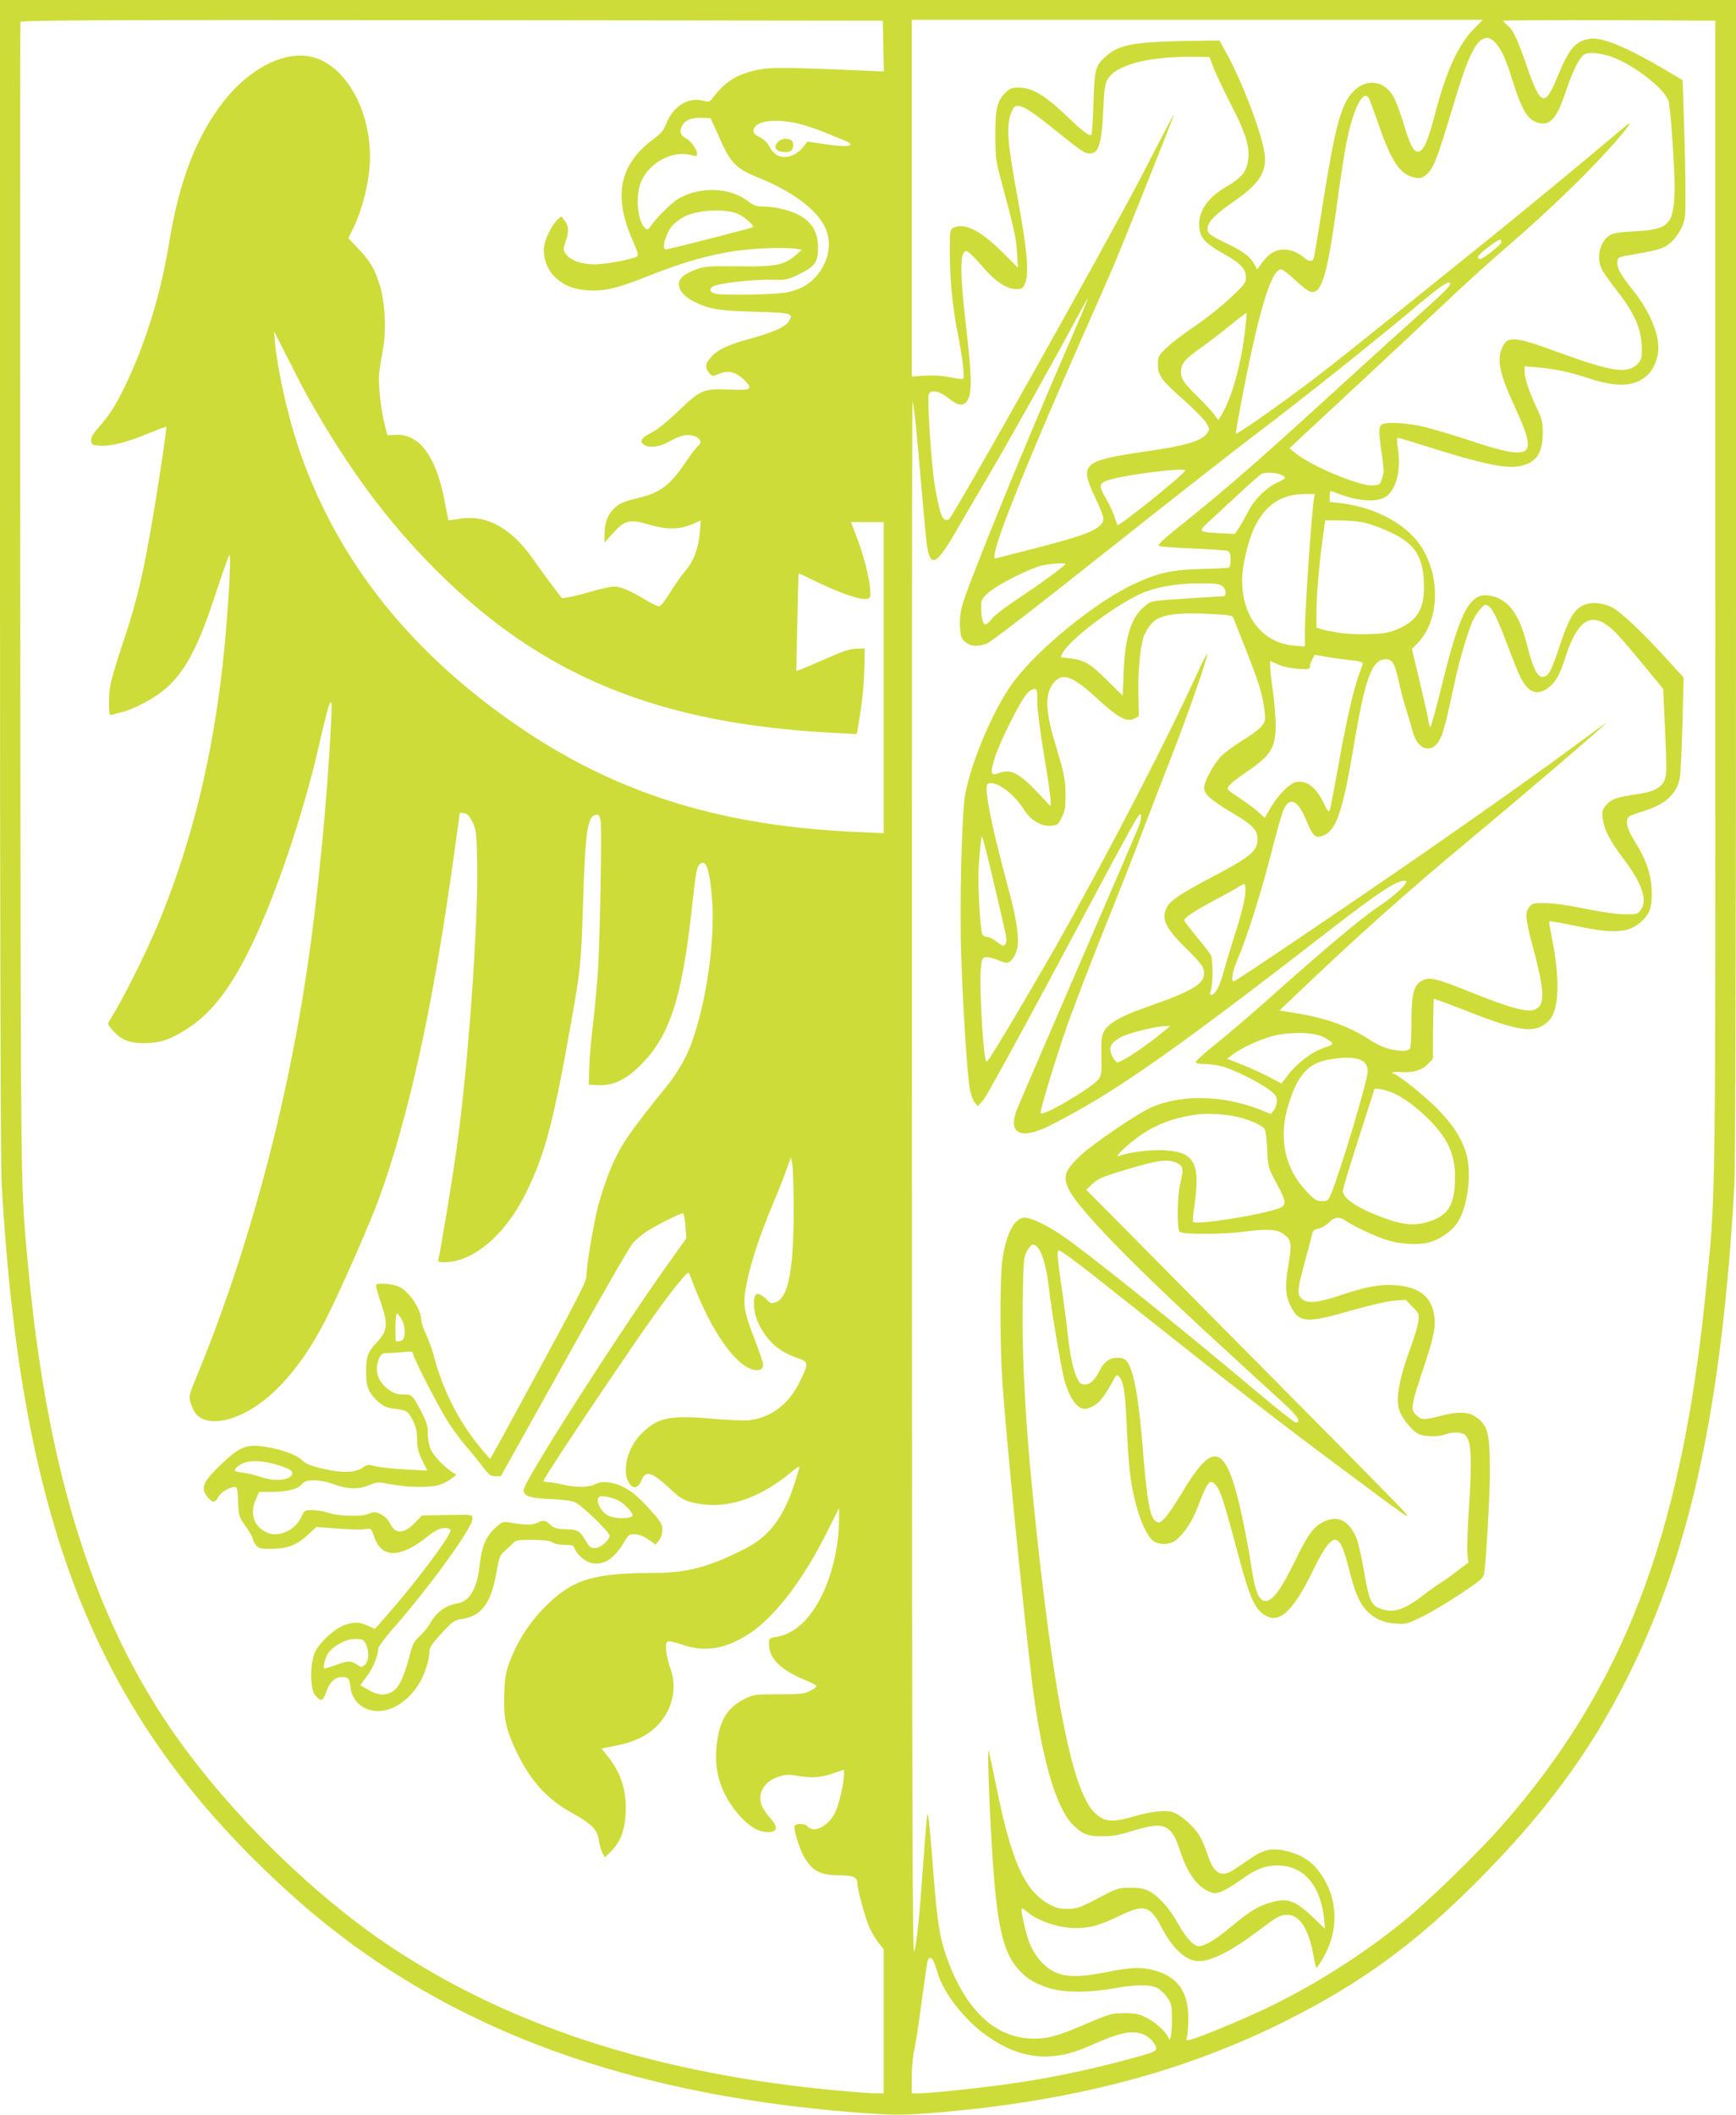 <?xml version="1.0" standalone="no"?>
<!DOCTYPE svg PUBLIC "-//W3C//DTD SVG 20010904//EN"
 "http://www.w3.org/TR/2001/REC-SVG-20010904/DTD/svg10.dtd">
<svg version="1.0" xmlns="http://www.w3.org/2000/svg"
 width="1051pt" height="1280pt" viewBox="0 0 1051 1280"
 preserveAspectRatio="xMidYMid meet">
<g transform="translate(0,1280) scale(0.1,-0.1)"
fill="#cddc39" stroke="none">
<path d="M0 9306 c0 -2251 4 -3557 10 -3672 120 -2096 587 -3246 1744 -4293
865 -783 1969 -1211 3415 -1326 240 -19 302 -19 521 0 818 71 1484 247 2100
556 445 224 769 459 1135 824 421 420 702 799 929 1254 380 757 570 1633 646
2975 6 114 10 1441 10 3677 l0 3499 -5255 0 -5255 0 0 -3494z m5348 3215 l3
-154 -153 7 c-481 20 -548 20 -638 -3 -108 -27 -172 -69 -240 -158 -24 -31
-27 -32 -66 -22 -88 23 -182 -37 -220 -139 -15 -40 -31 -59 -82 -97 -202 -152
-240 -341 -123 -607 31 -69 38 -94 28 -100 -29 -18 -190 -48 -258 -48 -82 0
-149 25 -176 66 -14 21 -13 28 1 71 21 63 20 95 -5 127 l-21 27 -23 -21 c-34
-32 -74 -113 -81 -163 -9 -61 17 -135 62 -180 55 -55 116 -79 210 -85 96 -5
175 14 358 87 276 110 480 159 707 168 80 3 164 2 185 -2 l39 -7 -40 -34 c-67
-59 -121 -69 -347 -66 -178 2 -202 0 -252 -18 -74 -28 -106 -55 -106 -89 0
-39 33 -77 91 -106 90 -46 151 -56 371 -62 225 -6 236 -10 202 -60 -21 -33
-95 -65 -232 -103 -127 -34 -195 -65 -233 -107 -38 -41 -43 -65 -19 -96 21
-26 22 -26 57 -12 64 27 111 15 167 -43 45 -48 30 -55 -98 -50 -156 7 -175 -1
-306 -127 -59 -57 -128 -114 -156 -128 -67 -34 -83 -53 -61 -74 27 -27 96 -21
158 14 68 39 110 48 154 33 38 -13 46 -38 19 -61 -9 -7 -39 -47 -67 -88 -102
-151 -156 -192 -297 -226 -89 -21 -116 -34 -151 -72 -33 -36 -49 -83 -49 -146
l0 -51 51 57 c71 79 101 87 221 51 107 -31 185 -30 263 5 l48 21 -6 -74 c-9
-97 -38 -174 -92 -237 -24 -28 -65 -87 -91 -130 -28 -46 -55 -79 -64 -79 -9 0
-43 16 -76 36 -92 56 -156 84 -195 84 -19 0 -80 -13 -135 -29 -54 -16 -118
-32 -141 -36 l-41 -6 -59 78 c-33 43 -84 114 -115 158 -134 192 -286 274 -452
244 -32 -6 -59 -9 -61 -7 -1 2 -10 46 -20 98 -51 285 -155 428 -304 418 l-46
-2 -17 67 c-23 94 -40 249 -32 311 3 28 12 87 21 131 24 122 14 306 -21 410
-34 100 -55 134 -129 212 l-58 61 24 49 c63 124 107 308 107 442 0 308 -165
578 -374 611 -160 25 -359 -80 -510 -271 -165 -209 -271 -483 -331 -854 -54
-328 -150 -635 -281 -898 -53 -106 -88 -158 -151 -229 -33 -37 -43 -57 -41
-76 3 -25 7 -27 56 -30 64 -4 171 24 301 79 52 21 96 38 98 36 4 -4 -36 -273
-73 -497 -62 -373 -101 -543 -178 -776 -90 -272 -95 -296 -96 -397 0 -70 2
-78 18 -73 9 3 37 10 62 16 70 19 179 75 242 125 133 106 213 253 324 593 42
127 79 232 83 232 13 0 -11 -394 -40 -655 -62 -557 -177 -1036 -362 -1505 -82
-207 -236 -520 -324 -657 -13 -19 -11 -24 18 -58 52 -59 101 -79 194 -79 97 1
163 24 270 95 135 90 242 227 359 459 154 305 334 832 431 1265 26 116 53 221
61 235 13 22 14 12 9 -100 -23 -483 -82 -1084 -151 -1540 -128 -849 -367
-1721 -672 -2452 -43 -102 -43 -112 -11 -181 45 -97 204 -91 368 15 161 104
314 293 439 543 90 179 266 581 316 719 182 501 329 1172 452 2064 l38 273 25
-3 c20 -2 32 -15 51 -53 24 -47 25 -60 29 -252 6 -377 -55 -1234 -125 -1728
-25 -182 -100 -635 -110 -667 -4 -15 1 -18 34 -18 175 0 368 162 494 415 116
233 170 434 279 1055 55 316 57 337 69 707 13 430 27 524 77 531 18 3 23 -3
29 -35 9 -47 -3 -705 -16 -908 -5 -82 -19 -229 -30 -326 -12 -97 -22 -219 -23
-270 l-2 -94 56 -3 c84 -4 156 27 236 101 194 181 271 409 333 982 23 215 29
244 53 259 33 21 53 -40 67 -204 26 -292 -54 -765 -165 -979 -25 -48 -68 -116
-97 -151 -248 -307 -293 -373 -359 -533 -21 -52 -52 -147 -69 -210 -29 -115
-70 -361 -70 -426 0 -25 -66 -155 -262 -515 -143 -264 -274 -505 -291 -534
l-29 -53 -37 42 c-145 168 -248 365 -306 588 -8 33 -29 88 -45 123 -17 35 -30
76 -30 91 0 60 -71 167 -130 197 -39 20 -134 28 -144 12 -2 -4 11 -52 30 -107
45 -133 41 -170 -26 -241 -55 -58 -66 -92 -63 -196 2 -78 17 -111 72 -161 29
-27 52 -37 88 -42 89 -11 92 -13 120 -68 21 -40 28 -67 28 -119 1 -53 8 -79
32 -128 l30 -61 -131 7 c-72 4 -153 12 -181 19 -46 12 -52 12 -79 -8 -45 -32
-128 -34 -243 -6 -77 18 -102 29 -128 54 -35 35 -153 73 -257 83 -85 7 -128
-14 -230 -112 -114 -109 -128 -146 -75 -204 27 -29 39 -28 59 8 16 29 69 60
102 60 11 0 15 -20 18 -89 3 -87 4 -91 46 -150 23 -33 42 -66 42 -74 0 -8 9
-25 19 -38 17 -22 27 -24 98 -23 95 0 151 23 221 88 l47 44 130 -10 c72 -5
147 -7 167 -3 36 5 36 5 53 -45 44 -133 158 -133 323 0 62 50 106 63 139 42
20 -13 -199 -308 -389 -524 l-68 -77 -43 19 c-52 24 -80 25 -141 4 -60 -21
-152 -105 -179 -164 -30 -66 -31 -217 -1 -257 34 -45 50 -41 69 16 18 57 54
91 94 91 39 0 48 -10 53 -62 7 -63 44 -111 103 -133 136 -52 310 78 361 270 8
28 14 64 14 80 0 23 17 48 73 109 68 74 75 79 126 87 117 18 175 98 207 284
15 88 21 103 47 125 16 14 39 35 50 47 19 21 29 23 121 23 73 -1 106 -5 120
-15 12 -9 42 -15 73 -15 46 0 55 -3 62 -22 13 -35 60 -77 97 -87 72 -20 141
22 198 118 31 53 35 56 70 55 25 -1 53 -12 82 -32 l43 -31 21 26 c12 16 20 41
20 64 0 33 -9 49 -70 117 -38 43 -90 93 -114 110 -81 59 -173 77 -226 47 -32
-18 -119 -19 -195 0 -33 8 -72 14 -87 15 -16 0 -28 3 -28 6 0 11 195 309 426
649 224 330 337 488 418 580 31 37 35 38 42 20 106 -295 247 -515 361 -567 49
-21 83 -12 83 23 0 11 -22 77 -49 147 -70 181 -76 221 -50 346 25 127 80 292
160 483 34 81 72 177 84 213 l23 65 9 -40 c4 -22 8 -150 8 -285 0 -352 -32
-520 -104 -550 -31 -12 -34 -11 -65 19 -20 20 -41 31 -52 29 -30 -6 -25 -111
9 -180 52 -106 123 -169 234 -207 70 -24 71 -30 13 -148 -65 -133 -176 -216
-306 -229 -32 -3 -136 1 -231 10 -250 22 -326 5 -424 -96 -79 -82 -113 -213
-74 -288 24 -45 58 -41 79 10 25 63 61 52 170 -48 65 -61 82 -71 140 -86 190
-47 395 16 599 186 26 22 47 35 47 30 0 -6 -14 -52 -30 -102 -67 -206 -153
-319 -298 -393 -213 -109 -352 -147 -544 -147 -365 -1 -489 -36 -642 -180
-109 -102 -192 -227 -241 -360 -23 -61 -29 -97 -32 -190 -6 -141 9 -216 72
-348 85 -179 185 -290 338 -375 119 -66 153 -100 162 -162 4 -28 14 -63 22
-79 l15 -28 34 33 c59 57 87 130 92 236 6 136 -26 238 -108 342 l-38 48 86 17
c119 24 199 64 260 131 83 91 112 219 73 329 -30 85 -38 164 -18 171 8 4 50
-6 93 -21 135 -46 261 -24 405 71 152 102 322 324 464 608 l75 150 0 -68 c0
-169 -48 -363 -122 -496 -73 -129 -156 -199 -259 -217 -44 -8 -44 -8 -43 -49
1 -82 76 -154 222 -213 37 -15 66 -31 65 -36 -1 -5 -19 -18 -40 -29 -33 -17
-58 -20 -188 -20 -143 0 -153 -1 -207 -28 -101 -50 -149 -124 -167 -263 -20
-146 10 -272 93 -388 79 -111 157 -163 231 -154 43 4 43 34 -1 83 -20 22 -43
55 -51 74 -31 72 11 148 99 177 46 15 61 15 129 4 83 -13 131 -9 216 21 l53
18 0 -30 c0 -49 -30 -179 -52 -226 -39 -84 -131 -132 -168 -88 -18 22 -80 20
-80 -2 0 -32 28 -123 50 -166 50 -97 101 -127 215 -127 87 0 115 -11 115 -44
0 -39 48 -214 74 -273 14 -30 39 -72 56 -93 l30 -38 0 -436 0 -436 -47 0 c-27
0 -122 7 -213 15 -1079 98 -1956 374 -2680 843 -517 334 -1072 887 -1415 1407
-454 689 -716 1559 -825 2745 -46 506 -44 284 -47 4015 -2 1924 -1 3505 1
3512 4 11 494 13 2613 11 l2608 -3 3 -154z m3573 102 c-92 -94 -165 -253 -231
-505 -41 -157 -64 -215 -92 -232 -32 -19 -58 23 -98 158 -21 69 -49 145 -62
168 -59 108 -178 117 -258 20 -65 -79 -101 -220 -175 -687 -25 -159 -48 -298
-51 -307 -7 -25 -33 -22 -63 6 -15 13 -41 28 -60 35 -78 26 -137 4 -190 -69
l-30 -41 -15 28 c-23 45 -66 79 -146 118 -137 66 -147 74 -137 117 9 34 55 78
164 154 149 104 193 175 179 284 -16 122 -135 436 -232 610 l-41 75 -204 -3
c-309 -6 -401 -22 -478 -88 -69 -60 -74 -76 -81 -286 -3 -103 -9 -190 -12
-193 -12 -12 -54 20 -158 120 -123 118 -203 165 -283 165 -42 0 -54 -5 -82
-33 -48 -48 -60 -100 -59 -262 0 -126 4 -152 33 -260 79 -292 93 -354 98 -443
l6 -92 -99 98 c-133 131 -228 177 -295 142 -17 -10 -19 -22 -19 -133 1 -185
15 -336 49 -510 30 -149 42 -259 31 -270 -3 -3 -39 2 -80 10 -48 9 -103 13
-152 9 l-78 -5 0 1079 0 1080 1729 0 1729 0 -57 -57z m1464 -3438 c0 -3839 4
-3585 -60 -4222 -148 -1465 -499 -2380 -1232 -3213 -159 -180 -456 -468 -613
-593 -246 -198 -533 -378 -815 -513 -147 -70 -402 -176 -458 -189 -27 -7 -28
-6 -20 21 4 16 8 67 7 114 -1 152 -62 240 -192 280 -84 26 -144 25 -296 -5
-169 -34 -256 -33 -325 1 -63 32 -121 101 -151 181 -22 60 -52 194 -44 202 2
2 14 -5 27 -16 62 -57 195 -103 299 -103 89 0 149 17 278 80 138 66 175 55
243 -77 67 -129 149 -203 225 -203 77 0 201 63 363 186 119 89 129 94 175 94
73 0 129 -90 156 -247 7 -40 15 -73 18 -73 3 0 20 24 37 53 107 179 94 389
-33 544 -43 53 -100 87 -179 108 -86 22 -141 13 -216 -38 -34 -23 -80 -54
-102 -69 -83 -57 -128 -32 -167 90 -12 37 -33 86 -46 108 -30 54 -115 129
-161 145 -47 15 -135 6 -242 -26 -132 -39 -183 -32 -242 32 -121 130 -227 637
-334 1603 -72 653 -99 1084 -93 1490 3 226 6 259 22 292 11 20 25 39 31 42 44
17 86 -86 105 -259 16 -139 76 -498 96 -565 24 -83 62 -147 96 -161 24 -10 35
-9 70 7 40 18 74 60 131 165 15 27 20 30 31 18 28 -29 38 -90 47 -289 11 -253
22 -351 53 -473 28 -110 65 -193 102 -228 33 -31 102 -32 142 -2 47 35 101
116 132 198 62 163 76 180 115 131 25 -31 48 -104 130 -411 75 -283 107 -349
183 -381 76 -33 158 50 264 266 125 258 165 264 222 34 37 -145 63 -211 104
-256 49 -54 104 -80 182 -85 61 -4 71 -2 160 42 52 25 157 88 232 138 119 79
139 96 143 122 13 86 35 474 35 622 -1 238 -12 277 -90 330 -42 29 -108 30
-210 3 -98 -26 -116 -25 -147 6 -22 22 -24 30 -18 72 3 26 31 118 61 206 67
197 80 265 64 340 -20 98 -86 150 -208 165 -97 12 -190 -3 -342 -54 -152 -51
-217 -58 -250 -25 -28 28 -26 54 19 220 22 80 42 157 45 171 4 21 14 28 39 33
18 3 46 20 62 36 33 35 65 38 103 11 53 -37 192 -101 264 -121 80 -22 181 -26
243 -9 60 16 132 66 166 115 68 99 93 319 51 438 -34 95 -81 164 -172 257 -77
78 -241 209 -262 209 -4 0 -8 3 -8 8 0 4 26 5 57 3 73 -4 121 11 158 49 l30
31 1 180 c1 99 3 181 5 183 2 2 89 -30 193 -71 328 -129 419 -141 499 -65 69
66 75 255 15 544 -7 32 -10 59 -7 62 2 2 78 -11 169 -30 234 -50 324 -40 402
43 37 39 48 73 48 152 0 112 -30 204 -110 330 -41 66 -52 119 -27 139 6 5 44
19 82 31 136 40 209 107 225 205 5 31 12 179 16 331 l7 274 -89 98 c-162 178
-290 299 -345 327 -66 32 -139 35 -186 6 -49 -30 -78 -82 -128 -233 -47 -142
-65 -181 -91 -191 -42 -16 -68 31 -110 194 -45 178 -106 264 -207 291 -130 35
-190 -66 -300 -507 -38 -156 -73 -284 -77 -284 -4 0 -11 21 -14 48 -4 26 -28
132 -53 235 l-45 189 35 36 c126 130 140 382 32 566 -86 147 -280 255 -502
281 l-63 7 0 35 c0 30 3 34 18 28 130 -55 251 -69 312 -37 72 38 105 163 82
305 -6 38 -6 57 1 57 6 0 87 -24 181 -54 335 -106 477 -135 563 -116 96 22
133 78 133 203 0 63 -5 83 -36 147 -45 95 -74 181 -74 221 l0 32 81 -7 c104
-9 191 -27 308 -66 169 -56 277 -51 352 17 41 37 69 105 69 168 0 97 -61 235
-156 351 -73 91 -97 134 -92 172 3 25 7 27 103 43 147 25 182 36 224 75 21 19
49 58 62 87 22 48 24 65 23 217 0 91 -4 280 -9 420 l-8 255 -131 77 c-219 128
-364 186 -434 173 -87 -16 -123 -59 -196 -237 -73 -177 -99 -168 -179 62 -62
179 -87 230 -122 258 -14 11 -25 23 -25 26 0 3 289 5 643 4 l642 -3 0 -3490z
m-1333 3358 c36 -39 61 -92 98 -208 65 -209 99 -264 169 -280 69 -15 108 33
162 195 40 121 83 206 111 221 33 18 126 5 200 -29 144 -65 302 -198 312 -263
16 -106 38 -453 34 -546 -8 -194 -37 -222 -240 -233 -105 -6 -135 -11 -157
-27 -58 -43 -78 -136 -42 -205 10 -20 50 -76 88 -125 110 -138 153 -238 153
-359 0 -53 -4 -65 -26 -87 -62 -62 -155 -48 -486 73 -258 95 -303 98 -334 25
-33 -79 -15 -158 78 -360 81 -175 96 -244 58 -265 -39 -21 -129 -4 -320 60
-99 33 -226 71 -282 85 -112 27 -245 34 -266 13 -16 -16 -15 -53 4 -178 13
-89 14 -111 2 -145 -12 -37 -16 -40 -55 -43 -81 -6 -374 116 -472 197 l-34 28
69 65 c38 35 196 182 352 327 155 144 380 355 500 468 119 114 294 272 387
352 256 219 518 473 672 651 80 92 100 126 51 84 -309 -260 -628 -523 -903
-744 -792 -638 -901 -725 -1067 -848 -175 -130 -380 -273 -386 -267 -2 1 11
76 28 166 109 575 185 829 247 829 7 0 42 -26 77 -59 35 -32 73 -64 85 -70 77
-42 113 65 176 529 20 146 45 310 56 365 43 214 104 331 138 268 5 -10 30 -79
56 -153 82 -237 134 -311 227 -326 27 -5 40 -1 65 20 39 33 65 97 147 371 72
240 102 324 141 391 41 71 84 83 127 37z m-1703 -158 c15 -38 60 -132 99 -209
105 -201 127 -286 101 -380 -13 -47 -49 -83 -126 -127 -104 -60 -163 -140
-163 -224 0 -81 29 -115 160 -188 88 -49 122 -85 123 -133 1 -34 -6 -44 -89
-123 -49 -47 -146 -124 -214 -171 -69 -46 -149 -107 -177 -135 -50 -48 -53
-54 -53 -99 0 -68 21 -97 158 -218 64 -57 126 -121 137 -141 19 -36 19 -37 -1
-64 -31 -42 -130 -71 -357 -104 -395 -57 -414 -74 -317 -279 28 -58 50 -115
50 -127 0 -62 -85 -98 -438 -188 -98 -25 -188 -48 -201 -51 -23 -7 -24 -5 -18
29 16 102 192 538 479 1192 99 225 203 462 231 525 62 144 377 933 374 937 -2
1 -87 -161 -189 -360 -200 -387 -1147 -2075 -1173 -2090 -37 -20 -53 19 -85
201 -21 118 -48 527 -37 556 12 30 65 20 119 -24 59 -47 91 -51 114 -15 29 44
28 144 -5 428 -41 355 -41 477 0 477 10 0 50 -38 94 -90 82 -96 149 -140 212
-140 30 0 36 5 50 38 23 56 12 195 -41 485 -71 386 -76 465 -40 555 25 62 69
41 283 -132 148 -119 162 -128 199 -124 45 5 63 73 71 258 6 130 10 162 27
190 51 89 252 140 527 136 l89 -1 27 -70z m-2998 -409 c75 -169 100 -194 254
-257 212 -87 363 -207 400 -319 31 -93 7 -191 -66 -275 -46 -52 -104 -82 -184
-96 -79 -13 -385 -18 -427 -6 -35 9 -36 34 -3 47 46 18 250 40 345 37 93 -2
98 -1 173 36 93 46 111 72 109 165 -1 80 -30 136 -95 179 -52 35 -157 63 -236
63 -43 0 -58 6 -96 35 -108 82 -290 87 -418 12 -42 -25 -138 -120 -168 -167
-14 -21 -19 -23 -32 -12 -51 43 -63 214 -19 297 56 110 192 176 300 146 27 -8
32 -7 32 7 0 28 -37 80 -70 97 -32 16 -38 41 -20 75 18 33 61 50 118 47 l54
-2 49 -109z m470 79 c41 -9 112 -32 159 -51 47 -20 104 -43 128 -52 87 -35 32
-47 -112 -25 l-108 16 -25 -32 c-31 -39 -72 -61 -115 -61 -39 0 -70 23 -92 67
-10 19 -33 41 -57 53 -31 16 -40 26 -37 43 7 53 119 71 259 42z m-346 -553
c40 -20 92 -68 84 -77 -6 -5 -512 -135 -528 -135 -28 0 0 99 40 145 16 18 50
43 74 55 87 42 259 49 330 12z m4615 -167 c0 -16 -117 -108 -132 -103 -22 8
-9 26 50 70 67 51 82 57 82 33z m-310 -252 c-1 -16 -39 -54 -185 -184 -82 -73
-278 -251 -435 -394 -527 -482 -731 -661 -1027 -897 -102 -82 -128 -108 -115
-113 9 -4 103 -11 207 -15 105 -4 198 -11 208 -15 12 -5 17 -19 17 -50 0 -24
-4 -47 -10 -50 -5 -3 -80 -7 -167 -9 -179 -4 -267 -24 -417 -95 -229 -110
-566 -384 -718 -585 -117 -155 -255 -476 -294 -681 -22 -120 -36 -682 -24
-1005 12 -322 36 -692 51 -778 6 -34 20 -73 30 -85 l19 -22 33 37 c18 20 228
402 467 850 467 875 482 903 488 875 2 -9 -2 -34 -9 -55 -6 -20 -175 -413
-374 -872 -199 -459 -367 -850 -374 -869 -45 -136 33 -169 202 -85 381 191
739 441 1714 1197 289 224 404 298 444 285 21 -7 -63 -87 -158 -150 -108 -72
-325 -254 -648 -542 -115 -103 -267 -233 -337 -289 -71 -56 -128 -107 -128
-114 0 -9 16 -13 53 -13 28 0 77 -7 107 -15 66 -17 217 -92 283 -140 40 -30
47 -40 47 -69 0 -19 -8 -44 -18 -56 l-18 -23 -66 27 c-222 88 -478 93 -659 13
-82 -36 -356 -223 -428 -291 -95 -91 -107 -125 -72 -201 50 -110 346 -418 845
-879 210 -193 418 -384 464 -425 77 -70 102 -111 67 -111 -8 0 -110 80 -226
178 -515 432 -1035 849 -1192 956 -94 63 -184 106 -224 106 -60 0 -111 -95
-134 -251 -16 -107 -16 -517 0 -749 23 -334 113 -1249 176 -1785 55 -466 145
-784 250 -889 58 -58 90 -71 180 -70 62 0 102 7 180 32 56 18 120 32 148 32
71 0 105 -37 142 -154 37 -116 94 -203 156 -235 42 -22 51 -24 85 -13 22 6 76
38 122 71 101 73 161 95 247 89 145 -9 240 -126 261 -321 l6 -62 -63 61 c-117
112 -162 129 -265 99 -79 -22 -125 -51 -241 -147 -94 -78 -159 -117 -195 -118
-31 0 -78 51 -126 137 -51 93 -122 171 -180 199 -26 13 -59 19 -110 18 -70 0
-78 -2 -195 -64 -109 -57 -128 -63 -182 -64 -48 0 -70 5 -113 28 -150 83 -229
260 -322 721 -22 110 -43 205 -45 210 -8 16 3 -306 20 -585 28 -464 64 -633
161 -740 50 -56 97 -84 181 -112 89 -29 246 -30 388 -4 132 25 230 26 273 3
17 -10 44 -36 60 -59 25 -38 27 -49 27 -139 -1 -90 -11 -134 -23 -100 -11 32
-78 92 -130 118 -48 24 -69 28 -137 28 -76 -1 -87 -4 -240 -69 -113 -49 -181
-72 -233 -80 -266 -38 -475 132 -601 488 -43 122 -58 219 -81 521 -20 260 -29
349 -36 342 -2 -2 -13 -131 -24 -288 -25 -344 -37 -469 -55 -540 -11 -45 -13
735 -14 4665 -1 2596 1 4717 3 4715 8 -8 26 -182 51 -479 14 -168 30 -338 35
-379 21 -152 56 -137 178 74 38 66 123 210 187 320 126 213 387 678 526 937
46 86 85 155 86 154 2 -1 -45 -113 -103 -247 -290 -666 -630 -1501 -660 -1619
-10 -40 -15 -88 -12 -128 4 -55 8 -68 32 -88 30 -26 69 -30 128 -11 23 8 294
216 725 559 378 300 794 626 923 723 258 195 728 569 970 774 136 114 191 150
190 124z m-1245 -304 c-25 -199 -78 -385 -138 -487 l-21 -35 -25 34 c-14 19
-57 65 -95 103 -89 87 -106 112 -106 157 0 48 23 75 118 142 42 30 122 91 176
135 55 45 101 80 103 78 2 -1 -4 -59 -12 -127z m-5673 -378 c242 -431 481
-755 777 -1051 645 -644 1347 -931 2412 -986 l136 -7 11 64 c22 125 33 236 35
344 l2 110 -50 -1 c-38 -1 -81 -15 -185 -61 -74 -33 -145 -63 -157 -67 l-22
-7 6 293 c3 161 7 294 8 296 2 2 34 -12 71 -31 171 -85 308 -133 347 -121 18
6 19 13 14 68 -8 77 -38 192 -81 307 l-34 89 99 0 99 0 0 -942 0 -941 -155 7
c-805 34 -1427 222 -2004 604 -697 463 -1159 1042 -1391 1744 -61 185 -120
453 -135 613 l-6 70 86 -169 c47 -93 99 -194 117 -225z m5313 -450 c-20 -34
-401 -339 -410 -329 -1 2 -10 26 -19 54 -9 28 -33 78 -52 110 -39 65 -40 84
-3 101 67 33 500 89 484 64z m574 -22 c17 -6 31 -15 31 -20 0 -5 -20 -18 -45
-29 -64 -27 -142 -104 -177 -174 -17 -33 -42 -77 -56 -99 l-26 -39 -91 5
c-130 7 -133 9 -71 65 28 26 109 101 181 168 71 67 137 124 145 127 25 9 75 8
109 -4z m206 -146 c-15 -91 -55 -680 -55 -806 l0 -90 -63 5 c-192 16 -317 172
-317 396 0 87 35 236 74 318 64 136 162 202 298 203 l68 1 -5 -27z m297 -144
c29 -7 87 -26 129 -44 185 -78 239 -157 240 -349 0 -132 -41 -201 -153 -251
-54 -24 -79 -29 -173 -33 -106 -4 -208 6 -287 28 l-38 11 0 87 c0 103 14 270
36 440 l17 122 88 0 c48 0 112 -5 141 -11z m-1802 -253 c0 -9 -167 -131 -286
-209 -72 -47 -143 -102 -158 -121 -15 -20 -33 -36 -40 -36 -16 0 -26 43 -26
108 0 40 5 49 43 84 41 39 201 123 302 159 43 15 165 26 165 15z m948 -132
c12 -8 22 -26 22 -40 0 -20 -5 -24 -32 -24 -18 -1 -120 -7 -225 -14 -190 -12
-193 -13 -229 -42 -85 -68 -122 -182 -131 -397 l-6 -148 -97 96 c-104 102
-134 119 -222 130 l-57 7 13 27 c42 81 315 287 476 359 87 38 210 61 345 61
94 1 125 -2 143 -15z m1624 -131 c25 -29 54 -92 111 -245 64 -168 80 -203 115
-240 42 -45 101 -34 155 27 29 33 46 70 78 168 67 205 146 261 254 179 46 -35
85 -78 267 -300 l67 -81 12 -258 c10 -231 10 -262 -4 -296 -20 -47 -70 -71
-177 -86 -112 -16 -146 -28 -175 -63 -24 -28 -27 -38 -22 -81 9 -70 44 -138
131 -252 109 -143 143 -250 97 -306 -17 -22 -27 -24 -98 -23 -45 1 -145 15
-238 34 -94 20 -192 34 -238 34 -71 1 -81 -1 -98 -23 -27 -33 -24 -70 16 -222
77 -287 81 -369 21 -398 -45 -21 -143 4 -375 97 -223 90 -265 101 -309 78 -53
-27 -67 -79 -67 -251 0 -82 -4 -156 -8 -162 -5 -7 -23 -13 -42 -13 -70 0 -136
22 -211 72 -117 76 -258 126 -433 155 l-105 17 100 95 c378 361 669 620 1045
933 348 289 872 738 829 710 -8 -5 -85 -61 -170 -124 -219 -162 -597 -430
-935 -664 -449 -311 -1135 -774 -1145 -774 -20 0 -9 61 26 142 52 119 147 421
205 653 28 110 59 219 69 242 38 86 89 61 142 -70 38 -91 53 -104 102 -83 75
31 115 146 177 513 74 445 114 553 201 553 38 0 53 -27 78 -140 11 -52 31
-129 45 -170 13 -41 31 -101 39 -132 31 -112 118 -133 165 -40 21 42 35 98 86
334 31 148 87 334 117 393 20 39 59 85 72 85 7 0 20 -8 28 -17z m-1674 -40
c91 -5 115 -9 119 -22 3 -9 38 -99 79 -201 79 -201 100 -271 110 -365 6 -56 4
-63 -20 -93 -15 -17 -66 -55 -114 -84 -48 -29 -106 -72 -129 -95 -47 -49 -103
-153 -103 -193 0 -36 44 -75 164 -146 140 -83 163 -109 158 -179 -5 -60 -57
-100 -277 -215 -177 -93 -243 -136 -266 -174 -43 -71 -18 -129 110 -254 63
-61 103 -108 107 -126 21 -86 -39 -125 -368 -240 -130 -46 -206 -90 -232 -135
-17 -30 -20 -50 -18 -151 2 -103 0 -119 -17 -142 -45 -56 -351 -235 -351 -204
0 27 81 296 146 486 36 107 140 379 230 604 91 225 198 497 238 605 41 108
120 313 176 456 100 256 224 610 218 626 -2 4 -32 -56 -68 -134 -162 -357
-494 -1001 -798 -1547 -116 -208 -393 -679 -447 -758 -23 -34 -24 -34 -29 -11
-17 82 -36 437 -29 532 5 69 8 78 28 83 13 3 45 -4 74 -16 57 -25 72 -23 97
15 45 69 36 170 -45 470 -93 344 -135 565 -111 580 42 26 153 -52 217 -152 43
-68 105 -105 165 -101 40 3 45 6 66 50 19 38 23 62 23 131 0 98 -8 134 -63
317 -62 203 -63 310 -3 374 52 56 115 30 263 -107 120 -111 177 -141 221 -116
l26 15 -3 129 c-3 132 10 282 30 345 13 43 51 96 81 112 60 33 158 42 345 31z
m831 -279 c42 -4 71 -11 71 -18 0 -6 -9 -35 -21 -65 -33 -88 -75 -270 -124
-541 -25 -140 -49 -266 -53 -279 -7 -21 -11 -18 -40 42 -47 96 -106 138 -168
123 -39 -10 -106 -78 -149 -151 l-38 -66 -36 34 c-20 19 -69 55 -108 81 -40
26 -75 52 -79 57 -9 16 23 46 119 111 144 99 170 143 170 283 -1 50 -8 141
-17 203 -9 62 -16 128 -16 147 l0 34 48 -21 c27 -13 77 -23 120 -26 63 -4 72
-2 72 12 0 9 7 30 15 45 l14 28 74 -13 c41 -7 107 -16 146 -20z m-1899 -253
c0 -45 17 -178 40 -316 22 -131 40 -255 40 -276 l0 -39 -72 77 c-122 128 -168
151 -244 123 -47 -18 -51 0 -20 98 33 100 155 344 194 385 14 15 34 27 44 27
16 0 18 -9 18 -79z m-310 -900 c27 -108 108 -453 119 -508 6 -29 5 -48 -3 -59
-10 -13 -16 -12 -50 15 -21 17 -49 31 -62 31 -13 0 -25 7 -28 18 -13 41 -27
305 -21 397 6 113 16 198 20 193 2 -2 13 -41 25 -87z m1570 -238 c0 -51 -23
-145 -70 -288 -21 -66 -48 -156 -60 -201 -24 -89 -52 -144 -75 -144 -11 0 -13
5 -5 25 14 37 14 188 1 214 -7 12 -45 62 -86 111 -41 49 -75 94 -75 99 0 17
60 57 188 125 68 36 133 72 145 81 32 22 37 19 37 -22z m-494 -855 c-105 -88
-255 -188 -282 -188 -6 0 -19 16 -29 35 -27 50 -13 83 50 117 49 26 208 66
270 67 l30 1 -39 -32z m973 -38 c25 -14 46 -30 48 -35 2 -6 -18 -17 -43 -24
-69 -21 -163 -88 -218 -157 l-48 -62 -72 38 c-39 21 -113 55 -164 75 l-93 37
33 25 c63 47 193 104 268 118 113 22 235 15 289 -15z m203 -130 c41 -12 58
-34 58 -75 0 -56 -167 -612 -224 -747 -15 -34 -20 -38 -53 -38 -33 0 -45 8
-96 62 -131 140 -168 323 -106 524 56 182 123 254 257 273 82 12 122 12 164 1z
m223 -210 c99 -48 234 -168 295 -262 54 -83 74 -165 68 -281 -7 -140 -48 -198
-164 -233 -95 -29 -173 -16 -338 53 -114 48 -176 96 -176 136 0 12 43 154 95
315 52 162 95 296 95 299 0 12 82 -6 125 -27z m-983 -134 c88 -16 182 -55 196
-83 5 -10 12 -66 14 -124 5 -105 5 -106 57 -202 65 -121 64 -136 -9 -158 -134
-41 -479 -93 -497 -75 -3 3 0 47 8 98 38 259 0 328 -187 336 -83 4 -208 -12
-271 -35 -27 -9 33 52 102 104 105 80 214 124 365 147 56 8 149 5 222 -8z
m-324 -292 c26 -17 27 -36 7 -119 -18 -74 -20 -281 -3 -291 26 -17 255 -16
387 1 147 19 206 15 246 -17 44 -34 47 -58 25 -186 -23 -134 -18 -195 25 -268
47 -81 99 -81 370 -2 95 27 202 52 242 55 l73 6 41 -42 c40 -40 41 -43 36 -89
-3 -26 -28 -108 -56 -183 -58 -159 -80 -280 -62 -345 14 -54 81 -138 123 -155
37 -16 119 -16 161 0 45 17 102 14 121 -8 33 -37 38 -138 21 -411 -10 -140
-14 -278 -11 -306 l6 -51 -58 -44 c-31 -25 -77 -58 -102 -74 -25 -15 -74 -50
-109 -77 -123 -95 -189 -115 -270 -82 -51 20 -64 52 -95 235 -14 80 -34 166
-44 190 -46 107 -112 140 -197 99 -64 -31 -96 -75 -179 -246 -78 -161 -132
-234 -172 -234 -44 0 -65 53 -90 220 -8 58 -33 191 -55 295 -44 207 -87 320
-133 350 -55 36 -118 -22 -236 -220 -36 -59 -79 -124 -97 -142 -27 -29 -35
-33 -52 -23 -39 20 -57 119 -86 485 -23 276 -53 436 -93 485 -13 16 -29 22
-55 22 -49 0 -82 -23 -108 -75 -31 -60 -58 -87 -90 -87 -21 0 -32 7 -43 28
-27 52 -46 137 -61 272 -8 74 -27 217 -42 318 -19 131 -24 185 -16 193 8 8
112 -69 374 -278 684 -543 973 -768 1379 -1069 446 -332 435 -327 200 -88
-112 115 -450 457 -750 759 -300 303 -655 661 -789 797 l-245 247 37 35 c37
35 67 47 267 105 150 43 207 47 258 15z m-2988 -375 l5 -74 -121 -170 c-308
-434 -864 -1304 -864 -1353 0 -37 36 -49 160 -55 69 -2 129 -10 150 -19 42
-18 210 -180 210 -203 0 -28 -55 -75 -88 -75 -25 0 -35 8 -55 43 -37 63 -50
70 -122 71 -50 1 -68 6 -87 22 -37 34 -46 36 -83 18 -35 -16 -69 -16 -177 2
-33 5 -41 2 -82 -36 -53 -49 -80 -113 -90 -210 -17 -156 -61 -234 -142 -246
-61 -9 -120 -51 -154 -110 -15 -28 -46 -66 -68 -86 -36 -32 -44 -48 -66 -133
-34 -128 -63 -183 -106 -207 -43 -23 -85 -19 -145 17 l-44 25 39 53 c38 49 70
127 70 169 0 10 37 60 81 111 217 245 489 619 489 672 0 29 11 28 -165 25
l-140 -2 -41 -43 c-68 -70 -121 -73 -152 -7 -11 24 -30 43 -55 56 -36 17 -41
17 -80 2 -48 -18 -184 -13 -251 11 -21 7 -60 13 -86 13 -45 0 -48 -1 -66 -42
-35 -79 -135 -125 -205 -95 -81 34 -109 114 -71 201 l21 46 73 0 c96 1 156 15
184 45 19 21 32 25 78 25 32 0 77 -9 107 -20 83 -33 158 -37 221 -10 52 21 55
21 137 6 96 -18 228 -21 286 -5 22 6 55 23 74 37 l34 26 -24 15 c-51 34 -113
98 -130 136 -11 24 -19 64 -19 97 0 48 -7 71 -40 135 -54 102 -55 103 -110
103 -36 0 -56 7 -87 29 -66 48 -88 116 -59 186 13 30 20 35 49 35 19 0 62 3
96 6 49 6 61 4 61 -7 0 -25 163 -341 222 -430 32 -47 79 -110 105 -139 26 -29
67 -80 93 -114 40 -53 50 -61 79 -61 l33 0 385 690 c211 380 398 705 416 723
18 19 51 47 74 63 54 37 215 119 228 115 6 -1 12 -36 15 -77z m-1720 -561 c12
-21 20 -51 20 -79 0 -45 -11 -58 -51 -59 -4 0 -6 38 -5 85 0 47 4 85 9 85 4 0
16 -15 27 -32z m-755 -883 c65 -19 95 -35 95 -50 0 -43 -99 -56 -189 -25 -35
12 -86 24 -113 27 -52 6 -57 12 -30 36 44 40 129 44 237 12z m2071 -218 c31
-16 84 -71 84 -87 0 -23 -99 -26 -146 -4 -50 24 -86 105 -52 116 19 7 79 -7
114 -25z m-1531 -867 c22 -43 19 -103 -6 -126 -16 -15 -23 -16 -37 -6 -43 30
-62 32 -120 11 -103 -36 -96 -37 -88 6 11 54 32 82 90 116 37 20 64 29 98 29
42 0 49 -3 63 -30z m3433 -1912 c5 -7 18 -42 28 -77 31 -113 152 -273 277
-367 210 -158 408 -182 639 -79 186 84 262 100 332 71 37 -15 76 -60 76 -86 0
-13 -22 -23 -92 -43 -253 -71 -493 -124 -738 -161 -178 -28 -531 -66 -605 -66
l-45 0 0 99 c0 55 7 128 15 163 8 35 28 167 45 293 17 127 33 238 36 248 6 20
18 22 32 5z"/>
<path d="M4718 11948 c-42 -34 -25 -68 34 -68 31 0 40 5 47 23 5 12 5 30 -1
40 -10 20 -57 23 -80 5z"/>
</g>
</svg>
